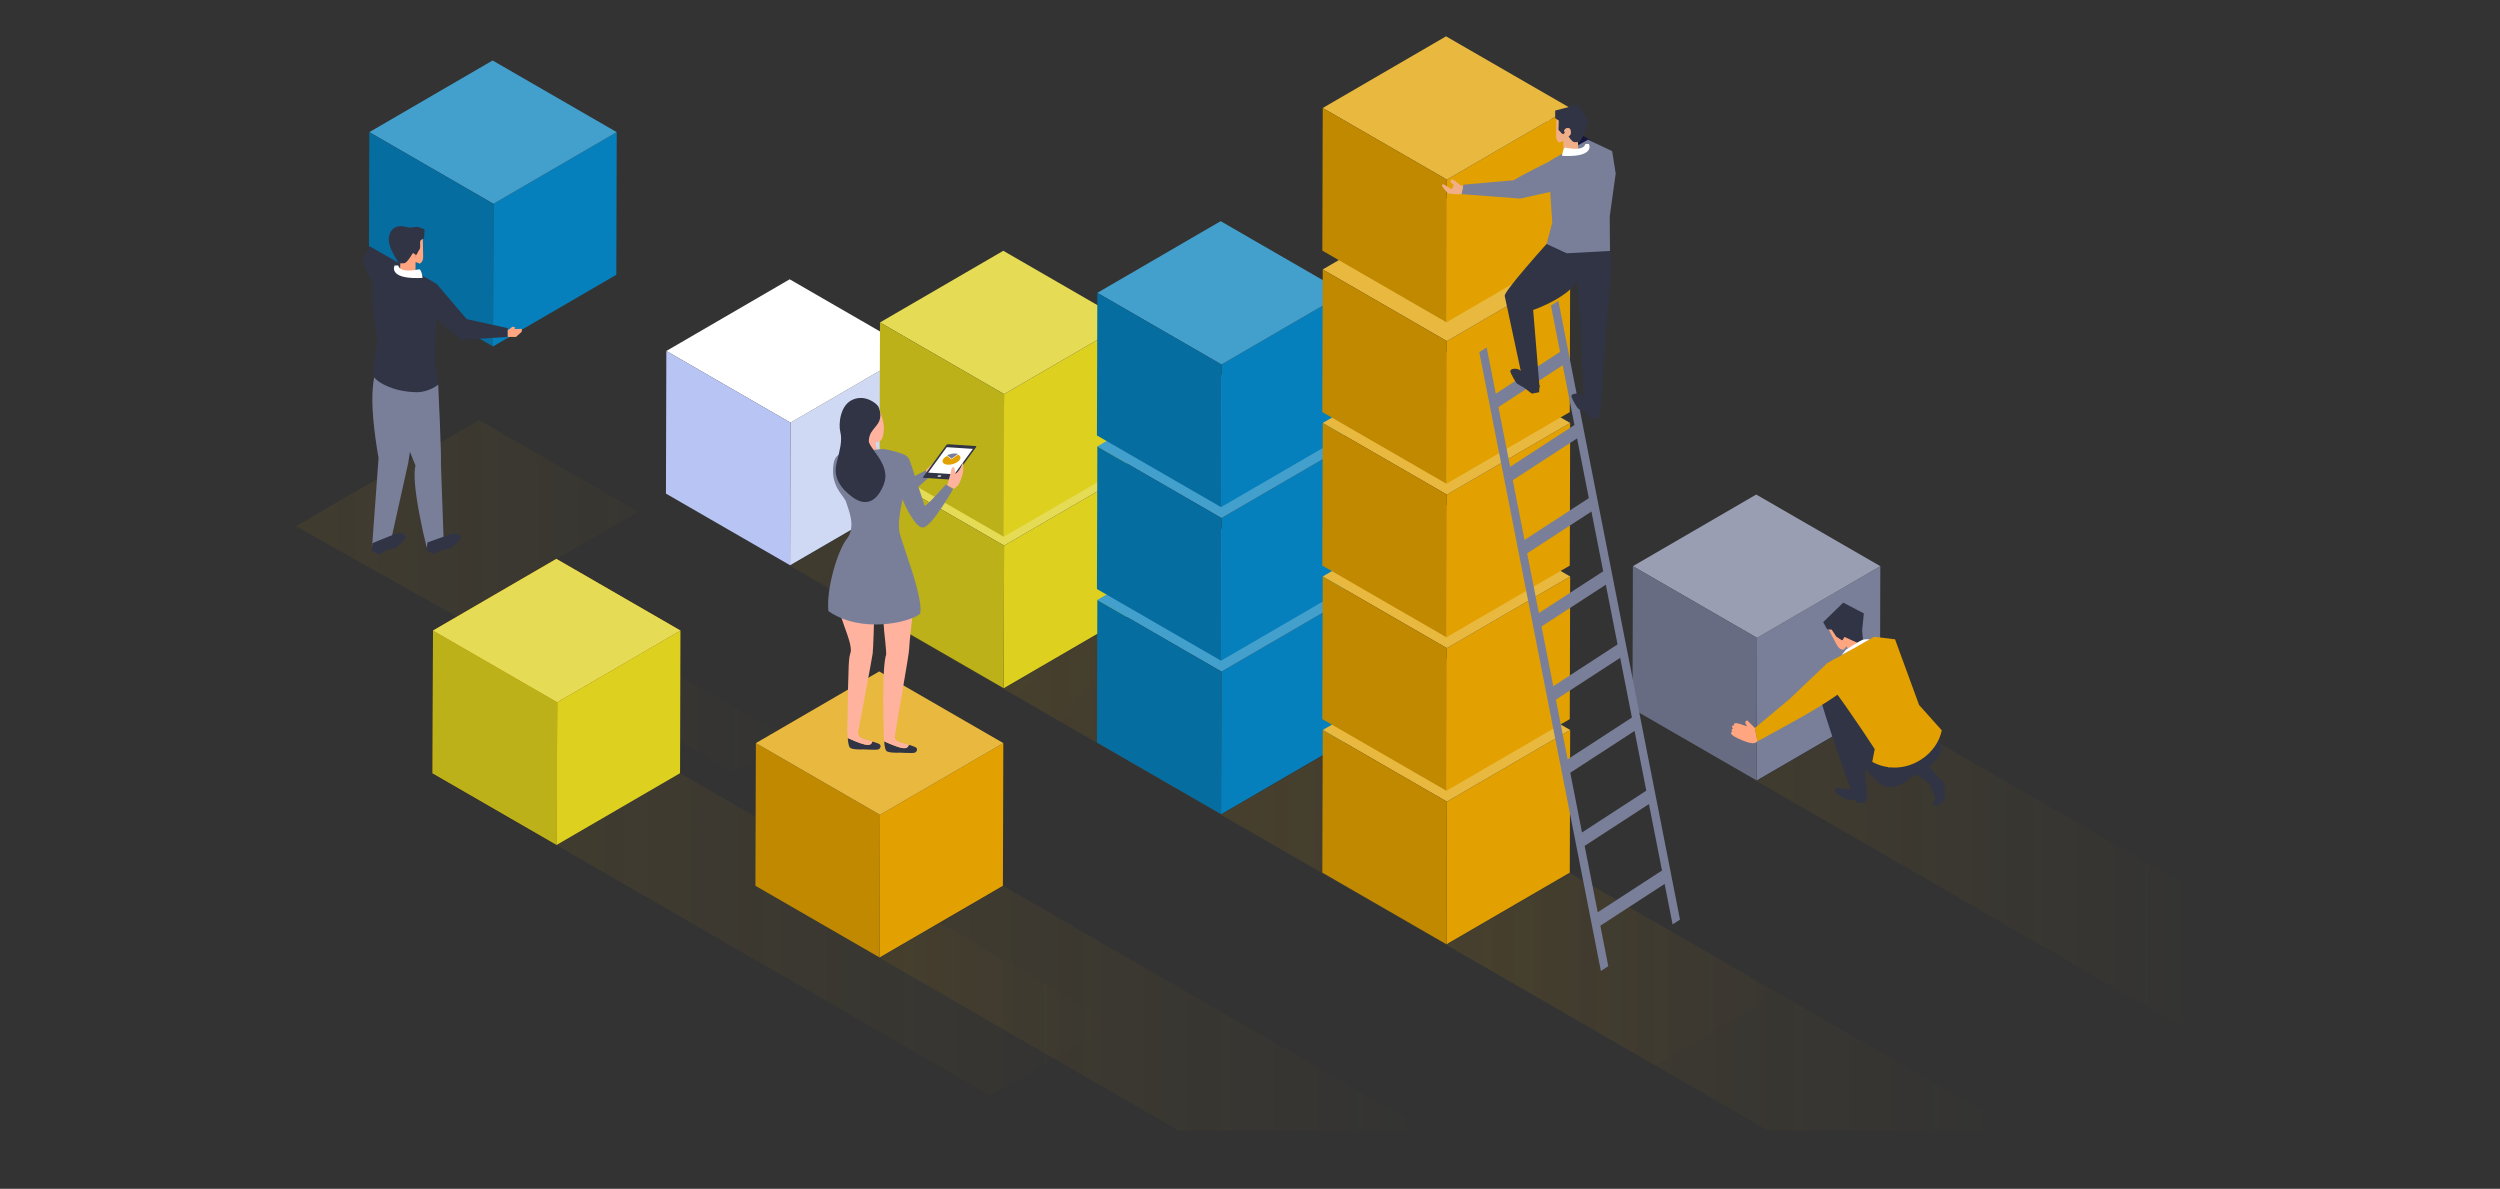 
<svg xmlns="http://www.w3.org/2000/svg" version="1.1" xmlns:xlink="http://www.w3.org/1999/xlink" preserveAspectRatio="none" x="0px" y="0px" width="1920px" height="913px" viewBox="0 0 1920 913">
<rect x="0" y="0" width="1920" height="913" fill="#333333" stroke="none"/>
<defs>
<linearGradient id="Gradient_1" gradientUnits="userSpaceOnUse" x1="-1.1368683772161603e-13" y1="385.2" x2="1332.6" y2="385.2" spreadMethod="pad">
<stop  offset="0%" stop-color="#E2A100" stop-opacity="0.078"/>

<stop  offset="100%" stop-color="#E2A100" stop-opacity="0"/>
</linearGradient>

<linearGradient id="Gradient_2" gradientUnits="userSpaceOnUse" x1="227.275" y1="457.35" x2="612.425" y2="457.35" spreadMethod="pad">
<stop  offset="0%" stop-color="#E2A100" stop-opacity="0.078"/>

<stop  offset="100%" stop-color="#E2A100" stop-opacity="0"/>
</linearGradient>

<linearGradient id="Gradient_3" gradientUnits="userSpaceOnUse" x1="-1.1368683772161603e-13" y1="308" x2="1332.6" y2="308" spreadMethod="pad">
<stop  offset="0%" stop-color="#E2A100" stop-opacity="0.078"/>

<stop  offset="100%" stop-color="#E2A100" stop-opacity="0"/>
</linearGradient>

<linearGradient id="Gradient_4" gradientUnits="userSpaceOnUse" x1="0.05" y1="385.2" x2="1332.65" y2="385.2" spreadMethod="pad">
<stop  offset="0%" stop-color="#E2A100" stop-opacity="0.078"/>

<stop  offset="100%" stop-color="#E2A100" stop-opacity="0"/>
</linearGradient>

<linearGradient id="Gradient_5" gradientUnits="userSpaceOnUse" x1="180.562" y1="-69.175" x2="1152.138" y2="839.675" spreadMethod="pad">
<stop  offset="0%" stop-color="#E2A100" stop-opacity="0.078"/>

<stop  offset="100%" stop-color="#E2A100" stop-opacity="0"/>
</linearGradient>

<linearGradient id="Gradient_6" gradientUnits="userSpaceOnUse" x1="0.012" y1="292.3" x2="1308.488" y2="292.3" spreadMethod="pad">
<stop  offset="0%" stop-color="#E2A100" stop-opacity="0.078"/>

<stop  offset="100%" stop-color="#E2A100" stop-opacity="0"/>
</linearGradient>

<linearGradient id="Gradient_7" gradientUnits="userSpaceOnUse" x1="0" y1="385.2" x2="1062.8" y2="385.2" spreadMethod="pad">
<stop  offset="0%" stop-color="#E2A100" stop-opacity="0.078"/>

<stop  offset="100%" stop-color="#E2A100" stop-opacity="0"/>
</linearGradient>

<g id="Layer4_0_MEMBER_0_FILL">
<path fill="#FFB288" stroke="none" d="
M 3401.2 736.45
L 3399.5 739.7 3406.3 740.8
Q 3407.3 742.25 3412.6 756 3411.15 754.85 3409.1 753.55 3405 750.9 3401.95 750.05 3398.7 749.1 3397.1 750.65 3395.65 752 3396.45 753.2 3396.75 753.6 3403.35 759.75 3410.1 766 3411.6 767.9 3413.2 770.05 3423.65 774.8 3428.85 777.2 3433.75 779.15
L 3440.1 785.1 3456.25 773.65 3446.2 754.75
Q 3444.7 752.8 3441.7 751.3
L 3438.95 750.2
Q 3437.2 747.85 3432.65 745.8
L 3428.45 744.2
Q 3426.35 741.9 3421.6 740.55
L 3417.3 739.7
Q 3415.3 736.35 3412.25 734.4 3409.05 732.45 3406 732.8 3403.4 733.1 3401.2 736.45 Z"/>
</g>

<g id="Layer4_0_MEMBER_1_FILL">
<path fill="#13173F" stroke="none" d="
M 3456.25 773.65
L 3440.1 785.1 3501.2 852.65 3588 905.3 3585.15 852
Q 3577.2 847.8 3566.35 841.75 3544.65 829.65 3530.1 820.45
L 3456.25 773.65 Z"/>
</g>

<g id="Layer4_1_FILL">
<path fill="url(#Gradient_1)" stroke="none" d="
M 295.9 0
L 0 171.85 1036.75 770.4 1332.65 598.55 295.9 0 Z"/>
</g>

<g id="Layer4_2_FILL">
<path fill="url(#Gradient_2)" stroke="none" d="
M 490 393
L 368.1 322.65 252.7 389.25 254.7 388.15 227.3 404.2 562.25 592.1 612.45 570.1 394.75 448.05 490 393 Z"/>
</g>

<g id="Layer4_3_FILL">
<path fill="url(#Gradient_3)" stroke="none" d="
M 1302.55 616
L 1332.6 598.55 295.9 0 0 171.8 769.3 616 1302.55 616 Z"/>
</g>

<g id="Layer4_4_FILL">
<path fill="url(#Gradient_4)" stroke="none" d="
M 295.95 0
L 0 171.85 1036.75 770.4 1332.65 598.55 295.95 0 Z"/>
</g>

<g id="Layer4_5_FILL">
<path fill="url(#Gradient_4)" stroke="none" d="
M 295.9 0
L 0 171.85 1036.75 770.4 1332.65 598.6 295.9 0 Z"/>
</g>

<g id="Layer4_6_FILL">
<path fill="url(#Gradient_5)" stroke="none" d="
M 295.9 0
L 0 171.85 1036.75 770.4 1332.65 598.55 295.9 0 Z"/>
</g>

<g id="Layer4_7_FILL">
<path fill="#D0D9F4" stroke="none" d="
M 298.85 344
L 297.9 686.3 593.85 514.3 594.8 172 298.85 344 Z"/>
</g>

<g id="Layer4_8_FILL">
<path fill="#FFFFFF" stroke="none" d="
M 0.95 172
L 298.85 344 594.8 172 296.95 0 0.95 172 Z"/>
</g>

<g id="Layer4_9_FILL">
<path fill="#B8C5F4" stroke="none" d="
M 298.85 344
L 0.95 172 0 514.35 297.9 686.3 298.85 344 Z"/>
</g>

<g id="Layer4_10_FILL">
<path fill="#0680BC" stroke="none" d="
M 298.85 344
L 297.9 686.3 593.85 514.3 594.85 172 298.85 344 Z"/>
</g>

<g id="Layer4_11_FILL">
<path fill="#439FCC" stroke="none" d="
M 1 172
L 298.85 344 594.85 172 296.95 0 1 172 Z"/>
</g>

<g id="Layer4_12_FILL">
<path fill="#056DA0" stroke="none" d="
M 298.85 344
L 1 172 0 514.3 297.9 686.3 298.85 344 Z"/>
</g>

<g id="Layer4_13_FILL">
<path fill="#797F99" stroke="none" d="
M 298.85 343.95
L 297.9 686.25 593.85 514.3 594.8 171.95 298.85 343.95 Z"/>
</g>

<g id="Layer4_14_FILL">
<path fill="#9A9EB2" stroke="none" d="
M 0.95 171.95
L 298.85 343.95 594.8 171.95 296.95 0 0.95 171.95 Z"/>
</g>

<g id="Layer4_15_FILL">
<path fill="#676C82" stroke="none" d="
M 298.85 343.95
L 0.95 171.95 0 514.3 297.9 686.25 298.85 343.95 Z"/>
</g>

<g id="Layer4_16_FILL">
<path fill="#DDD01E" stroke="none" d="
M 298.85 344
L 297.9 686.3 593.85 514.3 594.85 172 298.85 344 Z"/>
</g>

<g id="Layer4_17_FILL">
<path fill="#E5DB55" stroke="none" d="
M 1 172
L 298.85 344 594.85 172 296.95 0 1 172 Z"/>
</g>

<g id="Layer4_18_FILL">
<path fill="#BCB119" stroke="none" d="
M 298.85 344
L 1 172 0 514.3 297.9 686.3 298.85 344 Z"/>
</g>

<g id="Layer4_19_FILL">
<path fill="#DDD01E" stroke="none" d="
M 298.85 343.95
L 297.9 686.3 593.85 514.3 594.85 172 298.85 343.95 Z"/>
</g>

<g id="Layer4_20_FILL">
<path fill="#E5DB55" stroke="none" d="
M 1 172
L 298.85 343.95 594.85 172 296.95 0 1 172 Z"/>
</g>

<g id="Layer4_21_FILL">
<path fill="#BCB119" stroke="none" d="
M 298.85 343.95
L 1 172 0 514.3 297.9 686.3 298.85 343.95 Z"/>
</g>

<g id="Layer4_22_FILL">
<path fill="#0680BC" stroke="none" d="
M 298.85 344
L 297.85 686.3 593.85 514.3 594.8 172 298.85 344 Z"/>
</g>

<g id="Layer4_23_FILL">
<path fill="#439FCC" stroke="none" d="
M 0.95 172
L 298.85 344 594.8 172 296.9 0 0.95 172 Z"/>
</g>

<g id="Layer4_24_FILL">
<path fill="#056DA0" stroke="none" d="
M 298.85 344
L 0.95 172 0 514.3 297.85 686.3 298.85 344 Z"/>
</g>

<g id="Layer4_25_FILL">
<path fill="#0680BC" stroke="none" d="
M 298.85 343.95
L 297.85 686.3 593.85 514.3 594.8 171.95 298.85 343.95 Z"/>
</g>

<g id="Layer4_26_FILL">
<path fill="#439FCC" stroke="none" d="
M 0.95 172
L 298.85 343.95 594.8 171.95 296.9 0 0.95 172 Z"/>
</g>

<g id="Layer4_27_FILL">
<path fill="#056DA0" stroke="none" d="
M 298.85 343.95
L 0.95 172 0 514.3 297.85 686.3 298.85 343.95 Z"/>
</g>

<g id="Layer4_28_FILL">
<path fill="#0680BC" stroke="none" d="
M 298.85 344
L 297.85 686.3 593.85 514.3 594.8 172 298.85 344 Z"/>
</g>

<g id="Layer4_29_FILL">
<path fill="#439FCC" stroke="none" d="
M 0.95 172
L 298.85 344 594.8 172 296.9 0 0.95 172 Z"/>
</g>

<g id="Layer4_30_FILL">
<path fill="#056DA0" stroke="none" d="
M 298.85 344
L 0.95 172 0 514.3 297.85 686.3 298.85 344 Z"/>
</g>

<g id="Layer4_31_FILL">
<path fill="#E2A100" stroke="none" d="
M 298.85 343.95
L 297.85 686.25 593.85 514.3 594.8 171.95 298.85 343.95 Z"/>
</g>

<g id="Layer4_32_FILL">
<path fill="#E9B83F" stroke="none" d="
M 0.95 171.95
L 298.85 343.95 594.8 171.95 296.9 0 0.95 171.95 Z"/>
</g>

<g id="Layer4_33_FILL">
<path fill="#C08900" stroke="none" d="
M 298.85 343.95
L 0.95 171.95 0 514.3 297.85 686.25 298.85 343.95 Z"/>
</g>

<g id="Layer4_34_FILL">
<path fill="#E2A100" stroke="none" d="
M 298.85 344
L 297.85 686.3 593.85 514.3 594.8 172 298.85 344 Z"/>
</g>

<g id="Layer4_35_FILL">
<path fill="#E9B83F" stroke="none" d="
M 0.95 172
L 298.85 344 594.8 172 296.9 0 0.95 172 Z"/>
</g>

<g id="Layer4_36_FILL">
<path fill="#C08900" stroke="none" d="
M 298.85 344
L 0.95 172 0 514.3 297.85 686.3 298.85 344 Z"/>
</g>

<g id="Layer4_37_FILL">
<path fill="#E2A100" stroke="none" d="
M 298.85 343.95
L 297.85 686.3 593.85 514.3 594.8 171.95 298.85 343.95 Z"/>
</g>

<g id="Layer4_38_FILL">
<path fill="#E9B83F" stroke="none" d="
M 0.95 172
L 298.85 343.95 594.8 171.95 296.9 0 0.95 172 Z"/>
</g>

<g id="Layer4_39_FILL">
<path fill="#C08900" stroke="none" d="
M 298.85 343.95
L 0.95 172 0 514.3 297.85 686.3 298.85 343.95 Z"/>
</g>

<g id="Layer4_40_FILL">
<path fill="#E2A100" stroke="none" d="
M 298.85 344
L 297.85 686.3 593.85 514.3 594.8 172 298.85 344 Z"/>
</g>

<g id="Layer4_41_FILL">
<path fill="#E9B83F" stroke="none" d="
M 0.95 172
L 298.85 344 594.8 172 296.9 0 0.95 172 Z"/>
</g>

<g id="Layer4_42_FILL">
<path fill="#C08900" stroke="none" d="
M 298.85 344
L 0.95 172 0 514.3 297.85 686.3 298.85 344 Z"/>
</g>

<g id="Layer4_43_FILL">
<path fill="#E2A100" stroke="none" d="
M 298.85 343.95
L 297.85 686.3 593.85 514.3 594.8 172 298.85 343.95 Z"/>
</g>

<g id="Layer4_44_FILL">
<path fill="#E9B83F" stroke="none" d="
M 0.95 172
L 298.85 343.95 594.8 172 296.9 0 0.95 172 Z"/>
</g>

<g id="Layer4_45_FILL">
<path fill="#C08900" stroke="none" d="
M 298.85 343.95
L 0.95 172 0 514.3 297.85 686.3 298.85 343.95 Z"/>
</g>

<g id="Layer4_46_FILL">
<path fill="#E2A100" stroke="none" d="
M 298.85 344
L 297.9 686.3 593.85 514.3 594.85 172 298.85 344 Z"/>
</g>

<g id="Layer4_47_FILL">
<path fill="#E2A100" stroke="none" d="
M 1 172
L 298.85 344 594.85 172 296.95 0 1 172 Z"/>
</g>

<g id="Layer4_48_FILL">
<path fill="#E2A100" stroke="none" d="
M 298.85 344
L 1 172 0 514.3 297.9 686.3 298.85 344 Z"/>
</g>

<g id="Layer4_49_FILL">
<path fill="#DDD01E" stroke="none" d="
M 298.85 344
L 297.9 686.3 593.85 514.3 594.8 172 298.85 344 Z"/>
</g>

<g id="Layer4_50_FILL">
<path fill="#E2A100" stroke="none" d="
M 0.95 172
L 298.85 344 594.8 172 296.95 0 0.95 172 Z"/>
</g>

<g id="Layer4_51_FILL">
<path fill="#E2A100" stroke="none" d="
M 298.85 344
L 0.95 172 0 514.3 297.9 686.3 298.85 344 Z"/>
</g>

<g id="Layer4_52_FILL">
<path fill="url(#Gradient_6)" stroke="none" d="
M 295.9 0
L 0 171.85 714.95 584.65 1308.5 584.65 295.9 0 Z"/>
</g>

<g id="Layer4_53_FILL">
<path fill="url(#Gradient_7)" stroke="none" d="
M 1036.7 770.4
L 1062.85 755.25 1062.85 442.75 295.9 0 0 171.85 1036.7 770.4 Z"/>
</g>

<g id="Layer4_54_FILL">
<path fill="#303445" stroke="none" d="
M 4127.35 2137.8
Q 4118.55 2137.9 4111.3 2141.5 4103.7 2145.3 4099.95 2152.05 4095.85 2159.5 4097.15 2169.25 4099.45 2186.2 4136.75 2295.5 4155.4 2350.15 4173.6 2401.4
L 4209.05 2405.85 4202.85 2337.85 4236.75 2371.75
Q 4263.8 2393.05 4300.2 2368.8 4318.4 2356.7 4331.2 2340.3 4289.8 2292.95 4245.7 2244.4 4157.5 2147.25 4144.2 2141.3 4136.25 2137.75 4127.35 2137.8 Z"/>
</g>

<g id="Layer4_55_FILL">
<path fill="#303445" stroke="none" d="
M 4209.25 2405.5
L 4179.35 2388.1 4139.5 2384.1
Q 4134.55 2383.55 4132.2 2387.1 4129.8 2390.75 4133 2395.3 4135.8 2399.2 4148.3 2405.8 4154.6 2409.15 4160.3 2411.65
L 4179.35 2412.55 4181.55 2418.35 4201.25 2419.7 4209.25 2405.5 Z"/>
</g>

<g id="Layer4_56_FILL">
<path fill="#303445" stroke="none" d="
M 4308.8 2273.55
L 4271.65 2309.55 4358.35 2373.6 4380.4 2359.4 4308.8 2273.55 Z"/>
</g>

<g id="Layer4_57_FILL">
<path fill="#303445" stroke="none" d="
M 4391.3 2370.1
Q 4385.1 2360 4378.3 2359.3
L 4358.35 2373.6 4362.2 2385.85 4367.45 2397.15
Q 4372.55 2408.9 4371.9 2411.45
L 4366.7 2418.05 4367.65 2423.45 4370.6 2425.6
Q 4374.3 2427.25 4378.3 2424.85 4384.7 2420.95 4396.15 2410.5
L 4392.65 2381 4396.15 2380.05
Q 4394.4 2375.15 4391.3 2370.1 Z"/>
</g>

<g id="Layer4_58_FILL">
<path fill="#303445" stroke="none" d="
M 4287.45 2295.7
L 4289.35 2305.5
Q 4291.8 2317.25 4294.8 2326.9 4304.35 2357.7 4315.4 2355.85 4346.75 2347.55 4370.2 2319.8 4381.9 2305.9 4387.35 2293.65
L 4377.85 2248.6 4287.45 2295.7 Z"/>
</g>

<g id="Layer4_59_FILL">
<path fill="#FFFFFF" stroke="none" d="
M 4260.15 2334.4
L 4280 2322.2 4249.85 2212.45 4131.25 2150.6 4221.9 2263.35 4260.15 2334.4 Z"/>
</g>

<g id="Layer4_60_FILL">
<path fill="#FFA681" stroke="none" d="
M 3887.95 2232.95
Q 3885.25 2233.45 3884.3 2235.55 3883.5 2237.4 3885.15 2239.1 3885.95 2239.95 3886.95 2240.45 3885.25 2241.05 3884.1 2242.25 3881.8 2244.65 3884.65 2247.6 3884 2247.9 3883.35 2248.55 3882 2249.85 3881.95 2251.6 3881.9 2252.8 3882.45 2254 3882.95 2255.2 3883.8 2256 3887.85 2259.6 3898 2264.6 3909.4 2270.15 3921.65 2274 3934.55 2278.05 3941.1 2274.75 3944.4 2273.1 3945.1 2270.65
L 3938.85 2239.6
Q 3923.55 2224.1 3920.7 2221.65 3918.85 2221.85 3917.45 2222.95 3914.7 2225.25 3917 2230.05 3918.35 2233 3920.25 2235.7 3915 2233.75 3909 2231.85 3897.05 2227.95 3893.4 2228 3889.35 2228.05 3888.75 2230.3 3888.15 2232.4 3890.45 2232.9 3889.3 2232.75 3887.95 2232.95 Z"/>
</g>

<g id="Layer4_61_FILL">
<path fill="#FFA681" stroke="none" d="
M 4154.45 2047.6
Q 4157.05 2041.7 4152.85 2032.7
L 4133.15 1997.15 4115.15 2001.25 4123.4 2017.45
Q 4132.5 2035 4136.45 2041.8 4140.45 2048.65 4146.1 2050.85 4148.95 2051.95 4150.95 2051.7 4153.1 2050.55 4154.45 2047.6 Z"/>
</g>

<g id="Layer4_62_FILL">
<path fill="#FFA681" stroke="none" d="
M 4177.3 2001.35
L 4146.55 2022.2 4170.9 2065.2 4203.05 2045.5 4177.3 2001.35 Z"/>
</g>

<g id="Layer4_63_FILL">
<path fill="#303445" stroke="none" d="
M 4200.4 1964.65
L 4150.95 1938.8 4102.75 1985.65 4112.3 2002.85 4123.2 2003.6 4134.3 2020.5 4147.7 2029.1 4150.1 2027.75 4153.8 2021.05 4184.6 2035.1 4198.35 2027.75 4196.3 2006.15 4200.4 1964.65 Z"/>
</g>

<g id="Layer4_64_FILL">
<path fill="#FFA681" stroke="none" d="
M 4153.8 2030.35
L 4150.95 2051.7 4160.5 2041.75 4153.8 2030.35 Z"/>
</g>

<g id="Layer4_65_FILL">
<path fill="#E2A100" stroke="none" d="
M 4112.6 2084.5
Q 4105.05 2088.85 4108.9 2103.75 4110.05 2108.2 4113.5 2118 4117.15 2128.4 4118.6 2133.6 4157.15 2186.55 4195.7 2243.75 4214.95 2272.35 4226.5 2290.35
L 4220.55 2321.05
Q 4246.5 2334.9 4275.05 2334.65 4301.5 2334.4 4325.9 2322.25 4349.55 2310.5 4365.8 2290.35 4382.45 2269.7 4387.35 2245.25
L 4333 2184.45 4275.3 2026.85 4225.25 2020.8 4112.6 2084.5 Z"/>
</g>

<g id="Layer4_66_FILL">
<path fill="#FFFFFF" stroke="none" d="
M 4207.8 2026.7
Q 4200.3 2026.8 4196.85 2028.25 4193.4 2029.7 4175.1 2040.85
L 4157.5 2051.7 4147.3 2064.4 4214.6 2026.85
Q 4211.55 2026.65 4207.8 2026.7 Z"/>
</g>

<g id="Layer4_67_FILL">
<path fill="#E2A100" stroke="none" d="
M 4161.25 2102.2
Q 4156.6 2091.7 4149.25 2084.15 4141.15 2075.95 4131.7 2073.4
L 4110.65 2085.95 4021.65 2170.75 3938.85 2239.6 3944.95 2271.85 3990.55 2246.95
Q 4039.75 2219.95 4057.85 2209.5 4090.5 2190.7 4116.8 2173.6 4155.45 2148.45 4162.7 2137.85 4166.75 2131.9 4166.2 2121.95 4165.7 2112.35 4161.25 2102.2 Z"/>
</g>

<g id="Layer4_68_FILL">
<path fill="#797F99" stroke="none" d="
M 3467.25 1214.3
L 3449.5 1225.85 3471.35 1337 3317.05 1437.3 3295.2 1326.15 3277.45 1337.7 3569.35 2822.85 3587.1 2811.3 3568 2714.2 3722.3 2613.9 3741.4 2711 3759.15 2699.45 3467.25 1214.3
M 3323.35 1469.5
L 3477.65 1369.2 3505.85 1512.5 3351.55 1612.8 3323.35 1469.5
M 3540.35 1688
L 3386.05 1788.3 3357.85 1645 3512.15 1544.7 3540.35 1688
M 3420.55 1963.85
L 3392.35 1820.5 3546.65 1720.2 3574.85 1863.55 3420.55 1963.85
M 3455.05 2139.35
L 3426.85 1996.05 3581.15 1895.75 3609.3 2039.05 3455.05 2139.35
M 3489.5 2314.85
L 3461.35 2171.55 3615.65 2071.25 3643.8 2214.55 3489.5 2314.85
M 3495.85 2347.05
L 3650.15 2246.75 3678.3 2390.1 3524 2490.4 3495.85 2347.05
M 3684.65 2422.3
L 3716 2581.7 3561.7 2682 3530.35 2522.6 3684.65 2422.3 Z"/>
</g>

<g id="Layer4_69_FILL">
<path fill="#303445" stroke="none" d="
M 3512.35 1086.85
Q 3512.1 1080.9 3511.5 1077.15
L 3510.95 1074.65 3428.25 1074.65
Q 3403.2 1102.45 3378.15 1131.85 3328 1190.7 3328 1198.75
L 3374 1413.3 3411.4 1416.95 3396.15 1232.6 3413.15 1226
Q 3433.65 1217.4 3451 1207.35 3506.5 1175.2 3509.8 1140.6 3513.05 1106 3512.35 1086.85 Z"/>
</g>

<g id="Layer4_70_FILL">
<path fill="#303445" stroke="none" d="
M 3578.7 1084.7
L 3577.75 1081.25 3494.55 1074.65
Q 3508.65 1262.1 3510.55 1279.25
L 3518.1 1474.45 3557.6 1473.2 3571.1 1269.5
Q 3573.2 1250.4 3575.65 1224.3 3580.5 1172.15 3582.15 1137.45 3583.3 1113.85 3580.65 1095.2 3579.8 1089.35 3578.7 1084.7 Z"/>
</g>

<g id="Layer4_71_FILL">
<path fill="#797F99" stroke="none" d="
M 3593.65 906
L 3585.15 852.65 3527.6 825.2 3447.2 869.2 3432.25 878.5 3441.85 1023.6 3428.25 1074.65 3476.4 1096.95 3580 1091.35
Q 3579.75 1083.25 3579.55 1044.95
L 3579.4 1008.3 3593.65 906 Z"/>
</g>

<g id="Layer4_72_FILL">
<path fill="#797F99" stroke="none" d="
M 3229.3 932.75
L 3224.8 955.45 3365 966.05 3469.15 943 3432.25 878.5
Q 3417.1 886 3399.1 895.2 3363.15 913.65 3349 922.3
L 3229.3 932.75 Z"/>
</g>

<g id="Layer4_73_FILL">
<path fill="#F0AF86" stroke="none" d="
M 3479.4 781.05
L 3462.7 776.25 3462.15 793.35
Q 3461.6 811.9 3461.75 819.35 3461.9 826.8 3465.55 831.2 3467.35 833.4 3469.15 834.1
L 3470.6 833.9
Q 3472.4 833.45 3473.9 832.3 3478.8 828.65 3479.4 819.3
L 3479.4 781.05 Z"/>
</g>

<g id="Layer4_74_FILL">
<path fill="#F0AF86" stroke="none" d="
M 3514.85 852.75
L 3513.8 804.65 3479 807.85 3479.4 854.3 3514.85 852.75 Z"/>
</g>

<g id="Layer4_75_FILL">
<path fill="#303445" stroke="none" d="
M 3459.65 776.25
L 3468.25 781.85 3467.5 804.2 3476.8 814 3479.4 814 3482.15 811.8
Q 3485 809.75 3485.5 810.2 3485.9 810.6 3493.15 822.1 3501.2 833.45 3505.75 833.65 3513.1 834 3518.4 833.65
L 3527.25 817.3 3540.1 783.95 3514.85 743.45 3459.65 757.8 3459.65 776.25 Z"/>
</g>

<g id="Layer4_76_FILL">
<path fill="#F0AF86" stroke="none" d="
M 3481.25 817.8
L 3469.15 834.1 3481.55 830.3 3481.25 817.8 Z"/>
</g>

<g id="Layer4_77_FILL">
<path fill="#FFFFFF" stroke="none" d="
M 3530.95 840.4
L 3529.6 835.35 3521.05 835.35
Q 3518 847.55 3495.15 846.95 3487.95 846.8 3479.7 845.35
L 3472.85 843.95
Q 3469.05 845.65 3466.85 854.9 3465.7 859.55 3465.35 863.85 3516 866.5 3527.85 851.2 3531.55 846.4 3530.95 840.4 Z"/>
</g>

<g id="Layer4_78_FILL">
<path fill="#303445" stroke="none" d="
M 3495.65 1432.95
Q 3491.85 1433.5 3489.55 1435.2 3487.3 1436.95 3487.65 1439 3488.4 1443.35 3494.95 1455.15 3501.7 1467.3 3504.8 1469.25 3509.15 1471.95 3520.6 1478.3
L 3535.85 1493.25 3554.6 1490.15 3557.7 1472.45
Q 3526.25 1447.85 3513.8 1438.25 3505.2 1431.65 3495.65 1432.95 Z"/>
</g>

<g id="Layer4_79_FILL">
<path fill="#303445" stroke="none" d="
M 3349.45 1373.3
Q 3345.65 1373.8 3343.35 1375.55 3341.1 1377.3 3341.45 1379.35 3342.25 1383.7 3348.8 1395.5 3355.55 1407.65 3358.65 1409.6 3362.95 1412.3 3374.4 1418.6
L 3393 1432.75 3410.35 1429.45 3411.55 1412.8
Q 3380.1 1388.2 3367.6 1378.6 3359 1371.95 3349.45 1373.3 Z"/>
</g>

<g id="Layer4_80_FILL">
<path fill="#F0AF86" stroke="none" d="
M 3228.75 935.7
L 3222.25 934.25
Q 3214.6 927.6 3211.5 925.45
L 3205.55 921.35
Q 3202 919.5 3199.8 921.55
L 3198.25 923.95
Q 3198.2 926.55 3201.9 929.9 3203.75 931.55 3205.6 932.7
L 3204.35 937.8
Q 3202.7 942.9 3200.85 942.9 3199 942.95 3191.7 938.25
L 3184.8 933.55
Q 3181.15 931.4 3178.9 932.45
L 3177.35 933.95
Q 3179.1 938.35 3186.1 946.55 3189.6 950.65 3192.75 953.85
L 3195.95 954.2
Q 3199.9 954.65 3203.95 955.25 3210.55 956.2 3224.8 955.45
L 3228.75 935.7 Z"/>
</g>

<g id="Layer4_81_FILL">
<path fill="#F0AF86" stroke="none" d="
M 3485.4 813.2
Q 3487.15 810.1 3486.35 804.4 3485.35 797.6 3480.25 797.05 3475.4 796.5 3472.15 800.15
L 3469.85 803.9 3476.85 819.9 3480.55 817.6
Q 3484.45 815 3485.4 813.2 Z"/>
</g>

<g id="Layer4_82_FILL">
<path fill="#FFFFFF" fill-opacity="0.247" stroke="none" d="
M 1 172
L 298.85 344 594.85 172 296.95 0 1 172 Z"/>
</g>

<g id="Layer4_83_FILL">
<path fill="#000000" fill-opacity="0.149" stroke="none" d="
M 298.85 344
L 1 172 0 514.3 297.9 686.3 298.85 344 Z"/>
</g>

<g id="Layer4_84_FILL">
<path fill="#FFB29E" stroke="none" d="
M 1832.5 1577.55
L 1825.65 1538.5 1805.75 1529.25 1802.5 1577.55 1832.5 1577.55 Z"/>
</g>

<g id="Layer4_85_FILL">
<path fill="#FFB29E" stroke="none" d="
M 1919.95 1946.25
Q 1903.95 1935.9 1887.15 1930.7 1853.5 1920.3 1849.55 1946.25 1845.8 1971 1849.1 2006.5 1850 2016.2 1852.1 2035.1 1853.8 2051.7 1854.1 2062.7 1846.75 2085.25 1846.85 2175.1 1846.95 2220 1848.45 2260.4
L 1874.85 2262.2
Q 1874.85 2256.2 1892 2157.15 1909.15 2058.05 1909.15 2050.05 1909.15 2040.5 1914.55 1992.4
L 1919.95 1946.25 Z"/>
</g>

<g id="Layer4_86_FILL">
<path fill="#FFB29E" stroke="none" d="
M 1741.25 1937.25
Q 1738.8 1945.75 1742.8 1962.05 1745.5 1972.85 1753.2 1994.35 1762 2018.7 1764.6 2027.6 1769.85 2045.4 1769.25 2055.5 1766.55 2065.35 1766.1 2067.8 1764.8 2075 1764.05 2090.15 1762.6 2118.55 1760.65 2247.65
L 1786.3 2252.1
Q 1794.7 2207.7 1803.3 2161.6 1820.5 2069.35 1821.6 2060.9 1822.75 2052.45 1824.3 2002.55
L 1825.65 1954.4
Q 1806.35 1943.8 1786.15 1936.35 1745.75 1921.45 1741.25 1937.25 Z"/>
</g>

<g id="Layer4_87_FILL">
<path fill="#797F99" stroke="none" d="
M 1897.8 1583.85
Q 1894.95 1582.35 1891.85 1581.4
L 1889.3 1580.7
Q 1872.8 1585.9 1874.5 1620 1875.55 1641.35 1882.05 1663.75 1884 1670.5 1890.4 1685.45 1898.2 1703.75 1906.5 1719.05 1930.35 1763 1944.8 1758.05 1958.9 1753.25 1988.25 1709.15 2002.9 1687.1 2014.75 1666
L 1997.15 1655.15
Q 1984.95 1669.15 1972.5 1682.45 1947.55 1709.1 1946.15 1705.7 1945.25 1703.5 1929.1 1653.8 1912.8 1603.45 1910.05 1596.5 1906.95 1588.6 1897.8 1583.85 Z"/>
</g>

<g id="Layer4_88_FILL">
<path fill="#797F99" stroke="none" d="
M 1956.65 1638.25
L 1949.3 1621.3
Q 1938.25 1626.95 1926.95 1632.85 1904.4 1644.6 1903.25 1645.7
L 1908.25 1680.9 1956.65 1638.25 Z"/>
</g>

<g id="Layer4_89_FILL">
<path fill="#FFB29E" stroke="none" d="
M 2005.05 1607.45
Q 2008.45 1605 2006.85 1602.25 2005.25 1599.45 2002.35 1601.35 2000 1602.8 1990.45 1606.95
L 1981.35 1610.8 1975.95 1607.45
Q 1975.05 1606.8 1970.05 1606.65 1964.7 1606.5 1963.1 1607.45 1961.6 1608.3 1955.3 1614.9
L 1949.3 1621.3 1956.65 1638.25 1960.35 1635.5
Q 1967.3 1635.3 1977.25 1633.25 1985.7 1631.5 1987.8 1630.45 1990.55 1629.1 1992.2 1627.8 1995.55 1625.25 1997.95 1621.3 2000.25 1617.5 1999 1615.45
L 1997.25 1614.2 1986.1 1621.3
Q 1984.75 1621.3 1984.6 1619.15 1984.45 1616.95 1986.1 1616.25 1987.3 1615.75 1994.7 1612.7 2002.1 1609.55 2005.05 1607.45 Z"/>
</g>

<g id="Layer4_90_FILL">
<path fill="#303445" stroke="none" d="
M 1881.4 2271.3
Q 1882.9 2272.3 1891.55 2274.95 1896.6 2276.5 1908.4 2280 1906 2289 1895.6 2288.1 1886.95 2287.4 1868.75 2280.1 1857.85 2275.75 1849.3 2271.6
L 1850.05 2280.75
Q 1851.4 2290.7 1854.25 2294.4 1857.15 2298.1 1872.15 2298.85 1879.65 2299.25 1886.55 2298.9
L 1900.05 2299.45
Q 1914.6 2299.95 1919.55 2299.55 1925.75 2299.1 1927.6 2293.75 1929.45 2288.3 1923.65 2285.4 1919.6 2283.3 1901.1 2277.75 1883.15 2272.4 1881.4 2271.3 Z"/>
</g>

<g id="Layer4_91_FILL">
<path fill="#FFB29E" stroke="none" d="
M 1891.55 2274.95
Q 1882.9 2272.3 1881.4 2271.3
L 1881.3 2271.25 1881.1 2271.1
Q 1875.35 2268.65 1873.2 2257.9 1872.5 2254.55 1872.25 2250.75
L 1872.15 2247.65 1847.85 2252.4 1849.3 2271.6
Q 1857.85 2275.75 1868.75 2280.1 1886.95 2287.4 1895.6 2288.1 1906 2289 1908.4 2280 1896.6 2276.5 1891.55 2274.95 Z"/>
</g>

<g id="Layer4_92_FILL">
<path fill="#303445" stroke="none" d="
M 1761.85 2263.75
L 1762.65 2272.9
Q 1764 2282.8 1766.85 2286.5 1769.7 2290.2 1784.7 2291 1792.2 2291.4 1799.1 2291.05
L 1812.65 2291.6
Q 1827.2 2292.1 1832.15 2291.7 1838.3 2291.2 1840.15 2285.9 1842 2280.45 1836.25 2277.5 1832.2 2275.45 1813.65 2269.9 1802.131 2266.447 1797.25 2264.8 1799.8 2265.725 1804.1 2267.05 1809.15 2268.6 1820.95 2272.15 1820 2275.85 1817.5 2277.95 1814.1 2280.7 1808.15 2280.2 1799.6 2279.5 1781.35 2272.2 1772.15 2268.55 1761.85 2263.75 Z"/>
</g>

<g id="Layer4_93_FILL">
<path fill="#FFB29E" stroke="none" d="
M 1760.4 2244.55
L 1761.85 2263.75
Q 1772.15 2268.55 1781.35 2272.2 1799.6 2279.5 1808.15 2280.2 1814.1 2280.7 1817.5 2277.95 1820 2275.85 1820.95 2272.15 1809.15 2268.6 1804.1 2267.05 1795.5 2264.4 1794 2263.45
L 1793.9 2263.4 1793.65 2263.2
Q 1787.95 2260.75 1785.75 2250 1785.05 2246.65 1784.8 2242.85
L 1784.7 2239.75 1760.4 2244.55 Z"/>
</g>

<g id="Layer4_94_FILL">
<path fill="#797F99" stroke="none" d="
M 1746.45 1581.35
Q 1742.85 1582.65 1740.65 1583.8 1736.65 1585.9 1733.9 1589.55 1726 1600 1726.45 1625.65 1726.85 1649.6 1741.45 1672.1 1742.8 1674.2 1752 1686.95 1757.15 1694.1 1757.95 1697.65 1758.2 1698.7 1762.75 1712.1 1767 1724.7 1768.85 1734.45 1774.85 1766.05 1760 1785.15 1751.25 1796.4 1742.35 1817.65 1733.7 1838.35 1727 1863.5 1711.85 1920.25 1715.3 1959.15 1743.55 1978.6 1780.25 1986.4 1811.55 1993 1846.4 1990.7 1875.9 1988.7 1902 1980.9 1925.3 1973.95 1935.3 1965.9 1941.55 1944.7 1916.8 1865.35 1910.65 1845.6 1897.9 1808.25 1888 1779.05 1886.6 1772.95 1883 1757.35 1885.9 1732.85 1887.35 1720.45 1893.35 1689.7 1898.55 1663.05 1898.7 1627.1 1898.85 1584.8 1889.3 1580.7 1880.4 1576.9 1862.65 1573
L 1846.65 1569.85
Q 1823.15 1572.05 1798.85 1574.6 1750.25 1579.65 1746.45 1581.35 Z"/>
</g>

<g id="Layer4_95_FILL">
<path fill="#FFB29E" stroke="none" d="
M 1847.5 1509.55
Q 1845.55 1497.45 1841.75 1486.05
L 1838.35 1477.05
Q 1825.75 1480.95 1814.65 1489.45 1792.4 1506.5 1799.75 1529.65 1807.35 1553.45 1823.8 1554.75 1829.5 1555.2 1835.35 1552.75 1839.95 1550.85 1842 1548.55 1844.8 1545.4 1846.95 1535.2 1849.6 1522.35 1847.5 1509.55 Z"/>
</g>

<g id="Layer4_96_FILL">
<path fill="#303445" stroke="none" d="
M 1745.65 1488.3
Q 1742.6 1499.4 1742.3 1511.3 1742.05 1522.15 1744.1 1530.05 1747.5 1543.2 1744.25 1563.25 1742.7 1572.9 1734.65 1605.85 1729 1628.95 1740.45 1650.4 1750.75 1669.65 1774.1 1686.35 1796.75 1702.55 1815.7 1695.15 1835.75 1687.35 1848.7 1654 1854.75 1638.35 1850.4 1620.85 1847.05 1607.4 1836.9 1591.35 1824.95 1574.25 1820.2 1567.4 1812.1 1555.75 1812.3 1550.85 1812.75 1539.75 1817.45 1531.35 1820.35 1526.2 1831.2 1513.1 1839.55 1503.05 1840 1490.55 1840.35 1480.5 1835.7 1469.3 1834.35 1466.1 1829.1 1461.55 1823 1456.3 1815.3 1452.75 1794.2 1443.05 1774.1 1451.55 1753.4 1460.3 1745.65 1488.3 Z"/>
</g>

<g id="Layer4_97_FILL">
<path fill="#303445" stroke="none" d="
M 2000.35 1559.2
Q 1999.05 1559.7 1998.45 1560.5
L 1942.6 1637.15
Q 1942.05 1638 1942.5 1638.6 1942.95 1639.25 1944.2 1639.3
L 2009.85 1643.55
Q 2011.1 1643.65 2012.4 1643.15 2013.7 1642.65 2014.3 1641.8
L 2070.1 1565.15
Q 2070.7 1564.35 2070.25 1563.7 2069.8 1563.1 2068.5 1563
L 2002.9 1558.75
Q 2001.65 1558.7 2000.35 1559.2 Z"/>
</g>

<g id="Layer4_98_FILL">
<path fill="#FFFFFF" stroke="none" d="
M 2062.05 1569.8
L 1999.35 1565.7 1954.9 1626.75 2017.6 1630.8 2062.05 1569.8 Z"/>
</g>

<g id="Layer4_99_FILL">
<path fill="#E2A100" stroke="none" d="
M 2030.2 1596.35
Q 2033.1 1592.3 2031.9 1588.85 2030.75 1585.4 2026.05 1583.7
L 2010.8 1595.1 2000.35 1586.75
Q 1994.3 1589.75 1991.35 1593.85 1987.55 1599.05 1990.55 1603.1 1993.55 1607.2 2001.6 1607.7 2009.65 1608.25 2018 1604.9 2026.4 1601.6 2030.2 1596.35 Z"/>
</g>

<g id="Layer4_100_FILL">
<path fill="#797F99" stroke="none" d="
M 2020.1 1580.85
Q 2015.3 1580.55 2010.05 1581.7 2004.9 1582.85 2000.45 1585.1
L 2010.9 1593.5 2026.15 1582.05
Q 2023.35 1581.05 2020.1 1580.85 Z"/>
</g>

<g id="Layer4_101_FILL">
<path fill="#FFFFFF" stroke="none" d="
M 1979.1 1633.65
Q 1978 1634.1 1977.55 1634.75 1977.05 1635.4 1977.4 1635.9 1977.8 1636.45 1978.85 1636.5
L 1982.25 1636.75
Q 1983.25 1636.8 1984.35 1636.35 1985.4 1635.9 1985.9 1635.25 1986.4 1634.6 1986 1634.1 1985.65 1633.55 1984.6 1633.5
L 1981.2 1633.25
Q 1980.15 1633.2 1979.1 1633.65 Z"/>
</g>

<g id="Layer4_102_FILL">
<path fill="#FFB29E" stroke="none" d="
M 2038.55 1600.7
Q 2032.85 1617.9 2025.8 1625.2 2023.6 1627.5 2021.55 1628.55
L 2019.9 1629.1
Q 2018.25 1619.6 2017.9 1616.25 2017.65 1613.35 2014.45 1614.1 2011.2 1614.9 2010.45 1619.5 2009.45 1626.1 2000.65 1657.3
L 2016.9 1665.65 2020.6 1662.6
Q 2024.7 1659.25 2026.4 1657.55 2028.65 1655.25 2033 1644.25 2037.6 1632.45 2038.55 1625.35 2039.4 1619 2039.05 1609.2
L 2038.55 1600.7 Z"/>
</g>

<g id="Layer4_103_FILL">
<path fill="#797F99" stroke="none" d="
M 673.8 1391.85
Q 673.25 1395.7 673.15 1401.95 672.75 1421.9 676.85 1457.9 680.95 1493.9 701.95 1552.9 712.45 1582.4 722.1 1604.7 715 1633.45 731.3 1720.15 739.45 1763.45 749 1801.05
L 790.15 1801.55 782.95 1601.4
Q 784 1590.25 780.35 1499.6
L 776.45 1411.2 674.35 1389.2 673.8 1391.85 Z"/>
</g>

<g id="Layer4_104_FILL">
<path fill="#303445" stroke="none" d="
M 830.55 1774.1
Q 828.85 1771.65 825.25 1769.85 816.2 1765.45 805.55 1769.2
L 750.9 1788.75 748.2 1807.3 765.75 1816.45 785.75 1806.6 793.1 1805.2
Q 801.1 1803.6 804.3 1802.8 808 1801.9 818.65 1792.05 829 1782.5 831.2 1778.45 832.25 1776.55 830.55 1774.1 Z"/>
</g>

<g id="Layer4_105_FILL">
<path fill="#797F99" stroke="none" d="
M 629.8 1371.8
L 628.05 1376
Q 625.9 1381.8 624.15 1389.6 618.6 1414.7 618.9 1450.9 619.2 1487.15 626.5 1540.55 630.15 1567.25 633.75 1586.7
L 618.35 1797.75 659.25 1802.55 704.45 1599.75
Q 708 1582.15 735.55 1388
L 629.8 1371.8 Z"/>
</g>

<g id="Layer4_106_FILL">
<path fill="#303445" stroke="none" d="
M 630.75 1305.6
L 625.9 1341.15
Q 621 1378.35 620.7 1386.8 620.55 1392.05 628.35 1399.1 636.5 1406.5 650.35 1413 684.45 1429.1 727.45 1429.4 746.55 1428.3 763.4 1419.65 771.85 1415.3 776.45 1411.2
L 768.85 1360.75 773.55 1171.1 757.9 1161.4 674.1 1115.55 619.4 1146.35 619.4 1216.55 630.75 1305.6 Z"/>
</g>

<g id="Layer4_107_FILL">
<path fill="#303445" stroke="none" d="
M 698.15 1772.5
Q 696.35 1770.15 692.7 1768.5 683.5 1764.45 673 1768.6
L 619.15 1790.35 617.2 1808.95 635.1 1817.45 654.7 1806.8 662 1805.1
Q 669.9 1803.2 673.1 1802.25 676.75 1801.2 687 1790.95 696.95 1781 699 1776.85 699.95 1774.9 698.15 1772.5 Z"/>
</g>

<g id="Layer4_108_FILL">
<path fill="#303445" stroke="none" d="
M 830.75 1304
L 942.8 1297.15 942.8 1276.1 844.6 1254.45 773.55 1171.1 713.4 1204.5 830.75 1304 Z"/>
</g>

<g id="Layer4_109_FILL">
<path fill="#FFA681" stroke="none" d="
M 742.35 1082.35
L 741.8 1064.5 724.35 1069.55 724.35 1109.4
Q 725 1119.15 730.1 1123 732.65 1124.9 735.05 1124.85 736.9 1124.1 738.8 1121.8 742.6 1117.2 742.75 1109.45 742.9 1101.7 742.35 1082.35 Z"/>
</g>

<g id="Layer4_110_FILL">
<path fill="#FFA681" stroke="none" d="
M 724.8 1097.45
L 688.5 1094.15 687.4 1144.25 724.35 1145.9 724.8 1097.45 Z"/>
</g>

<g id="Layer4_111_FILL">
<path fill="#303445" stroke="none" d="
M 735.55 1080.05
Q 735.3 1071.5 736 1070.35 736.95 1068.7 741.05 1066.45
L 744.95 1064.5 746.2 1042.8 729.45 1036.85 711 1038.9
Q 706.7 1037.85 701.55 1036.9 691.35 1034.9 687.4 1035.2 674.1 1036.15 666.8 1045.85 660.1 1054.7 660.1 1068.3 660.1 1077.65 667 1093.05 672.4 1105.1 674.45 1107.3 674.95 1107.8 679.4 1116.15 681.6 1120.3 683.7 1124.35
L 687.45 1124.5
Q 692.1 1124.55 696.9 1124.35 701.65 1124.15 710.05 1112.3 717.65 1100.3 718.05 1099.9 718.5 1099.4 721.5 1101.6 722.95 1102.65 724.35 1103.85
L 727.1 1103.85
Q 732 1093.3 734.5 1090.15 735.85 1088.4 735.55 1080.05 Z"/>
</g>

<g id="Layer4_112_FILL">
<path fill="#FFA681" stroke="none" d="
M 722.45 1107.85
L 722.1 1120.85 735.05 1124.85 722.45 1107.85 Z"/>
</g>

<g id="Layer4_113_FILL">
<path fill="#FFFFFF" stroke="none" d="
M 672 1126.15
L 670.6 1131.4
Q 669.95 1137.65 673.85 1142.65 686.25 1158.55 739.05 1155.85 738.65 1151.4 737.5 1146.55 735.15 1136.9 731.2 1135.1 719.9 1137.95 707.95 1138.25 684.1 1138.85 680.95 1126.15
L 672 1126.15 Z"/>
</g>

<g id="Layer4_114_FILL">
<path fill="#FFA681" stroke="none" d="
M 948.1 1277.65
L 942.8 1280.8 942.8 1297.15 962.5 1297.15 976.45 1284.5 976.45 1277.75 958.6 1278.15 960.95 1274.7 954.05 1272.4 948.1 1277.65 Z"/>
</g>

<g id="Layer4_115_FILL">
<path fill="#303445" stroke="none" d="
M 596 1115.55
L 619.4 1168.5 674.1 1115.55 611.65 1079.85 596 1115.55 Z"/>
</g>

<g id="Layer4_116_FILL">
<path fill="#E5DB55" stroke="none" d="
M 0.95 172
L 298.85 344 594.8 172 296.95 0 0.95 172 Z"/>
</g>

<g id="Layer4_117_FILL">
<path fill="#BCB119" stroke="none" d="
M 298.85 344
L 0.95 172 0 514.3 297.9 686.3 298.85 344 Z"/>
</g>
</defs>

<g transform="matrix( 0.32, 0, 0, 0.32, 87.3,-157.6) ">
<use xlink:href="#Layer4_0_MEMBER_0_FILL"/>
</g>

<g transform="matrix( 0.32, 0, 0, 0.32, 87.3,-157.6) ">
<use xlink:href="#Layer4_0_MEMBER_1_FILL"/>
</g>

<g transform="matrix( 0.321, 0, 0, 0.321, 427.65,594.05) ">
<use xlink:href="#Layer4_1_FILL"/>
</g>

<g transform="matrix( 1, 0, 0, 1, 0,0) ">
<use xlink:href="#Layer4_2_FILL"/>
</g>

<g transform="matrix( 0.321, 0, 0, 0.321, 1111.1,670.6) ">
<use xlink:href="#Layer4_3_FILL"/>
</g>

<g transform="matrix( 0.321, 0, 0, 0.321, 938,570.85) ">
<use xlink:href="#Layer4_4_FILL"/>
</g>

<g transform="matrix( 0.321, 0, 0, 0.321, 771,473.95) ">
<use xlink:href="#Layer4_5_FILL"/>
</g>

<g transform="matrix( 0.321, 0, 0, 0.321, 606.9,379.45) ">
<use xlink:href="#Layer4_6_FILL"/>
</g>

<g transform="matrix( 0.32, 0, 0, 0.32, 511.45,214.5) ">
<use xlink:href="#Layer4_7_FILL"/>
</g>

<g transform="matrix( 0.32, 0, 0, 0.32, 511.45,214.5) ">
<use xlink:href="#Layer4_8_FILL"/>
</g>

<g transform="matrix( 0.32, 0, 0, 0.32, 511.45,214.5) ">
<use xlink:href="#Layer4_9_FILL"/>
</g>

<g transform="matrix( 0.32, 0, 0, 0.32, 283.3,46.45) ">
<use xlink:href="#Layer4_10_FILL"/>
</g>

<g transform="matrix( 0.32, 0, 0, 0.32, 283.3,46.45) ">
<use xlink:href="#Layer4_11_FILL"/>
</g>

<g transform="matrix( 0.32, 0, 0, 0.32, 283.3,46.45) ">
<use xlink:href="#Layer4_12_FILL"/>
</g>

<g transform="matrix( 0.32, 0, 0, 0.32, 1253.75,379.8) ">
<use xlink:href="#Layer4_13_FILL"/>
</g>

<g transform="matrix( 0.32, 0, 0, 0.32, 1253.75,379.8) ">
<use xlink:href="#Layer4_14_FILL"/>
</g>

<g transform="matrix( 0.32, 0, 0, 0.32, 1253.75,379.8) ">
<use xlink:href="#Layer4_15_FILL"/>
</g>

<g transform="matrix( 0.32, 0, 0, 0.32, 675.5,308.95) ">
<use xlink:href="#Layer4_16_FILL"/>
</g>

<g transform="matrix( 0.32, 0, 0, 0.32, 675.5,308.95) ">
<use xlink:href="#Layer4_17_FILL"/>
</g>

<g transform="matrix( 0.32, 0, 0, 0.32, 675.5,308.95) ">
<use xlink:href="#Layer4_18_FILL"/>
</g>

<g transform="matrix( 0.32, 0, 0, 0.32, 675.5,192.6) ">
<use xlink:href="#Layer4_19_FILL"/>
</g>

<g transform="matrix( 0.32, 0, 0, 0.32, 675.5,192.6) ">
<use xlink:href="#Layer4_20_FILL"/>
</g>

<g transform="matrix( 0.32, 0, 0, 0.32, 675.5,192.6) ">
<use xlink:href="#Layer4_21_FILL"/>
</g>

<g transform="matrix( 0.32, 0, 0, 0.32, 842.45,405.7) ">
<use xlink:href="#Layer4_22_FILL"/>
</g>

<g transform="matrix( 0.32, 0, 0, 0.32, 842.45,405.7) ">
<use xlink:href="#Layer4_23_FILL"/>
</g>

<g transform="matrix( 0.32, 0, 0, 0.32, 842.45,405.7) ">
<use xlink:href="#Layer4_24_FILL"/>
</g>

<g transform="matrix( 0.32, 0, 0, 0.32, 842.45,287.8) ">
<use xlink:href="#Layer4_25_FILL"/>
</g>

<g transform="matrix( 0.32, 0, 0, 0.32, 842.45,287.8) ">
<use xlink:href="#Layer4_26_FILL"/>
</g>

<g transform="matrix( 0.32, 0, 0, 0.32, 842.45,287.8) ">
<use xlink:href="#Layer4_27_FILL"/>
</g>

<g transform="matrix( 0.32, 0, 0, 0.32, 842.45,169.85) ">
<use xlink:href="#Layer4_28_FILL"/>
</g>

<g transform="matrix( 0.32, 0, 0, 0.32, 842.45,169.85) ">
<use xlink:href="#Layer4_29_FILL"/>
</g>

<g transform="matrix( 0.32, 0, 0, 0.32, 842.45,169.85) ">
<use xlink:href="#Layer4_30_FILL"/>
</g>

<g transform="matrix( 0.32, 0, 0, 0.32, 1015.55,505.6) ">
<use xlink:href="#Layer4_31_FILL"/>
</g>

<g transform="matrix( 0.32, 0, 0, 0.32, 1015.55,505.6) ">
<use xlink:href="#Layer4_32_FILL"/>
</g>

<g transform="matrix( 0.32, 0, 0, 0.32, 1015.55,505.6) ">
<use xlink:href="#Layer4_33_FILL"/>
</g>

<g transform="matrix( 0.32, 0, 0, 0.32, 1015.55,387.7) ">
<use xlink:href="#Layer4_34_FILL"/>
</g>

<g transform="matrix( 0.32, 0, 0, 0.32, 1015.55,387.7) ">
<use xlink:href="#Layer4_35_FILL"/>
</g>

<g transform="matrix( 0.32, 0, 0, 0.32, 1015.55,387.7) ">
<use xlink:href="#Layer4_36_FILL"/>
</g>

<g transform="matrix( 0.32, 0, 0, 0.32, 1015.55,269.8) ">
<use xlink:href="#Layer4_37_FILL"/>
</g>

<g transform="matrix( 0.32, 0, 0, 0.32, 1015.55,269.8) ">
<use xlink:href="#Layer4_38_FILL"/>
</g>

<g transform="matrix( 0.32, 0, 0, 0.32, 1015.55,269.8) ">
<use xlink:href="#Layer4_39_FILL"/>
</g>

<g transform="matrix( 0.32, 0, 0, 0.32, 1015.55,151.9) ">
<use xlink:href="#Layer4_40_FILL"/>
</g>

<g transform="matrix( 0.32, 0, 0, 0.32, 1015.55,151.9) ">
<use xlink:href="#Layer4_41_FILL"/>
</g>

<g transform="matrix( 0.32, 0, 0, 0.32, 1015.55,151.9) ">
<use xlink:href="#Layer4_42_FILL"/>
</g>

<g transform="matrix( 0.32, 0, 0, 0.32, 1015.55,27.9) ">
<use xlink:href="#Layer4_43_FILL"/>
</g>

<g transform="matrix( 0.32, 0, 0, 0.32, 1015.55,27.9) ">
<use xlink:href="#Layer4_44_FILL"/>
</g>

<g transform="matrix( 0.32, 0, 0, 0.32, 1015.55,27.9) ">
<use xlink:href="#Layer4_45_FILL"/>
</g>

<g transform="matrix( 0.32, 0, 0, 0.32, 580.2,515.7) ">
<use xlink:href="#Layer4_46_FILL"/>
</g>

<g transform="matrix( 0.32, 0, 0, 0.32, 580.2,515.7) ">
<use xlink:href="#Layer4_47_FILL"/>
</g>

<g transform="matrix( 0.32, 0, 0, 0.32, 580.2,515.7) ">
<use xlink:href="#Layer4_48_FILL"/>
</g>

<g transform="matrix( 0.32, 0, 0, 0.32, 332.25,429.25) ">
<use xlink:href="#Layer4_49_FILL"/>
</g>

<g transform="matrix( 0.32, 0, 0, 0.32, 332.25,429.25) ">
<use xlink:href="#Layer4_50_FILL"/>
</g>

<g transform="matrix( 0.32, 0, 0, 0.32, 332.25,429.25) ">
<use xlink:href="#Layer4_51_FILL"/>
</g>

<g transform="matrix( 0.321, 0, 0, 0.321, 675.75,680.6) ">
<use xlink:href="#Layer4_52_FILL"/>
</g>

<g transform="matrix( 0.321, 0, 0, 0.321, 1349.25,544.75) ">
<use xlink:href="#Layer4_53_FILL"/>
</g>

<g transform="matrix( 0.32, 0, 0, 0.32, 87.3,-157.6) ">
<use xlink:href="#Layer4_54_FILL"/>
</g>

<g transform="matrix( 0.32, 0, 0, 0.32, 87.3,-157.6) ">
<use xlink:href="#Layer4_55_FILL"/>
</g>

<g transform="matrix( 0.32, 0, 0, 0.32, 87.3,-157.6) ">
<use xlink:href="#Layer4_56_FILL"/>
</g>

<g transform="matrix( 0.32, 0, 0, 0.32, 87.3,-157.6) ">
<use xlink:href="#Layer4_57_FILL"/>
</g>

<g transform="matrix( 0.32, 0, 0, 0.32, 87.3,-157.6) ">
<use xlink:href="#Layer4_58_FILL"/>
</g>

<g transform="matrix( 0.32, 0, 0, 0.32, 87.3,-157.6) ">
<use xlink:href="#Layer4_59_FILL"/>
</g>

<g transform="matrix( 0.32, 0, 0, 0.32, 87.3,-157.6) ">
<use xlink:href="#Layer4_60_FILL"/>
</g>

<g transform="matrix( 0.32, 0, 0, 0.32, 87.3,-157.6) ">
<use xlink:href="#Layer4_61_FILL"/>
</g>

<g transform="matrix( 0.32, 0, 0, 0.32, 87.3,-157.6) ">
<use xlink:href="#Layer4_62_FILL"/>
</g>

<g transform="matrix( 0.32, 0, 0, 0.32, 87.3,-157.6) ">
<use xlink:href="#Layer4_63_FILL"/>
</g>

<g transform="matrix( 0.32, 0, 0, 0.32, 87.3,-157.6) ">
<use xlink:href="#Layer4_64_FILL"/>
</g>

<g transform="matrix( 0.32, 0, 0, 0.32, 87.3,-157.6) ">
<use xlink:href="#Layer4_65_FILL"/>
</g>

<g transform="matrix( 0.32, 0, 0, 0.32, 87.3,-157.6) ">
<use xlink:href="#Layer4_66_FILL"/>
</g>

<g transform="matrix( 0.32, 0, 0, 0.32, 87.3,-157.6) ">
<use xlink:href="#Layer4_67_FILL"/>
</g>

<g transform="matrix( 0.32, 0, 0, 0.32, 87.3,-157.6) ">
<use xlink:href="#Layer4_68_FILL"/>
</g>

<g transform="matrix( 0.321, 0, 0, 0.321, 87.3,-157.6) ">
<use xlink:href="#Layer4_69_FILL"/>
</g>

<g transform="matrix( 0.321, 0, 0, 0.321, 87.3,-157.6) ">
<use xlink:href="#Layer4_70_FILL"/>
</g>

<g transform="matrix( 0.321, 0, 0, 0.321, 87.3,-157.6) ">
<use xlink:href="#Layer4_71_FILL"/>
</g>

<g transform="matrix( 0.321, 0, 0, 0.321, 87.3,-157.6) ">
<use xlink:href="#Layer4_72_FILL"/>
</g>

<g transform="matrix( 0.32, 0, 0, 0.32, 87.3,-157.6) ">
<use xlink:href="#Layer4_73_FILL"/>
</g>

<g transform="matrix( 0.32, 0, 0, 0.32, 87.3,-157.6) ">
<use xlink:href="#Layer4_74_FILL"/>
</g>

<g transform="matrix( 0.32, 0, 0, 0.32, 87.3,-157.6) ">
<use xlink:href="#Layer4_75_FILL"/>
</g>

<g transform="matrix( 0.32, 0, 0, 0.32, 87.3,-157.6) ">
<use xlink:href="#Layer4_76_FILL"/>
</g>

<g transform="matrix( 0.321, 0, 0, 0.321, 87.3,-157.6) ">
<use xlink:href="#Layer4_77_FILL"/>
</g>

<g transform="matrix( 0.321, 0, 0, 0.321, 87.3,-157.6) ">
<use xlink:href="#Layer4_78_FILL"/>
</g>

<g transform="matrix( 0.321, 0, 0, 0.321, 87.3,-157.6) ">
<use xlink:href="#Layer4_79_FILL"/>
</g>

<g transform="matrix( 0.321, 0, 0, 0.321, 87.3,-157.6) ">
<use xlink:href="#Layer4_80_FILL"/>
</g>

<g transform="matrix( 0.321, 0, 0, 0.321, 87.3,-157.6) ">
<use xlink:href="#Layer4_81_FILL"/>
</g>

<g transform="matrix( 0.32, 0, 0, 0.32, 580.2,515.7) ">
<use xlink:href="#Layer4_82_FILL"/>
</g>

<g transform="matrix( 0.32, 0, 0, 0.32, 580.2,515.7) ">
<use xlink:href="#Layer4_83_FILL"/>
</g>

<g transform="matrix( 0.32, 0, 0, 0.32, 87.3,-157.6) ">
<use xlink:href="#Layer4_84_FILL"/>
</g>

<g transform="matrix( 0.32, 0, 0, 0.32, 87.3,-157.6) ">
<use xlink:href="#Layer4_85_FILL"/>
</g>

<g transform="matrix( 0.32, 0, 0, 0.32, 87.3,-157.6) ">
<use xlink:href="#Layer4_86_FILL"/>
</g>

<g transform="matrix( 0.32, 0, 0, 0.32, 87.3,-157.6) ">
<use xlink:href="#Layer4_87_FILL"/>
</g>

<g transform="matrix( 0.32, 0, 0, 0.32, 87.3,-157.6) ">
<use xlink:href="#Layer4_88_FILL"/>
</g>

<g transform="matrix( 0.32, 0, 0, 0.32, 87.3,-157.6) ">
<use xlink:href="#Layer4_89_FILL"/>
</g>

<g transform="matrix( 0.32, 0, 0, 0.32, 87.3,-157.6) ">
<use xlink:href="#Layer4_90_FILL"/>
</g>

<g transform="matrix( 0.32, 0, 0, 0.32, 87.3,-157.6) ">
<use xlink:href="#Layer4_91_FILL"/>
</g>

<g transform="matrix( 0.32, 0, 0, 0.32, 87.3,-157.6) ">
<use xlink:href="#Layer4_92_FILL"/>
</g>

<g transform="matrix( 0.32, 0, 0, 0.32, 87.3,-157.6) ">
<use xlink:href="#Layer4_93_FILL"/>
</g>

<g transform="matrix( 0.32, 0, 0, 0.32, 87.3,-157.6) ">
<use xlink:href="#Layer4_94_FILL"/>
</g>

<g transform="matrix( 0.32, 0, 0, 0.32, 87.3,-157.6) ">
<use xlink:href="#Layer4_95_FILL"/>
</g>

<g transform="matrix( 0.32, 0, 0, 0.32, 87.3,-157.6) ">
<use xlink:href="#Layer4_96_FILL"/>
</g>

<g transform="matrix( 0.32, 0, 0, 0.32, 87.3,-157.6) ">
<use xlink:href="#Layer4_97_FILL"/>
</g>

<g transform="matrix( 0.32, 0, 0, 0.32, 87.3,-157.6) ">
<use xlink:href="#Layer4_98_FILL"/>
</g>

<g transform="matrix( 0.32, 0, 0, 0.32, 87.3,-157.6) ">
<use xlink:href="#Layer4_99_FILL"/>
</g>

<g transform="matrix( 0.32, 0, 0, 0.32, 87.3,-157.6) ">
<use xlink:href="#Layer4_100_FILL"/>
</g>

<g transform="matrix( 0.32, 0, 0, 0.32, 87.3,-157.6) ">
<use xlink:href="#Layer4_101_FILL"/>
</g>

<g transform="matrix( 0.32, 0, 0, 0.32, 87.3,-157.6) ">
<use xlink:href="#Layer4_102_FILL"/>
</g>

<g transform="matrix( 0.321, 0, 0, 0.321, 87.3,-157.6) ">
<use xlink:href="#Layer4_103_FILL"/>
</g>

<g transform="matrix( 0.321, 0, 0, 0.321, 87.3,-157.6) ">
<use xlink:href="#Layer4_104_FILL"/>
</g>

<g transform="matrix( 0.321, 0, 0, 0.321, 87.3,-157.6) ">
<use xlink:href="#Layer4_105_FILL"/>
</g>

<g transform="matrix( 0.321, 0, 0, 0.321, 87.3,-157.6) ">
<use xlink:href="#Layer4_106_FILL"/>
</g>

<g transform="matrix( 0.321, 0, 0, 0.321, 87.3,-157.6) ">
<use xlink:href="#Layer4_107_FILL"/>
</g>

<g transform="matrix( 0.321, 0, 0, 0.321, 87.3,-157.6) ">
<use xlink:href="#Layer4_108_FILL"/>
</g>

<g transform="matrix( 0.32, 0, 0, 0.32, 87.3,-157.6) ">
<use xlink:href="#Layer4_109_FILL"/>
</g>

<g transform="matrix( 0.32, 0, 0, 0.32, 87.3,-157.6) ">
<use xlink:href="#Layer4_110_FILL"/>
</g>

<g transform="matrix( 0.32, 0, 0, 0.32, 87.3,-157.6) ">
<use xlink:href="#Layer4_111_FILL"/>
</g>

<g transform="matrix( 0.32, 0, 0, 0.32, 87.3,-157.6) ">
<use xlink:href="#Layer4_112_FILL"/>
</g>

<g transform="matrix( 0.321, 0, 0, 0.321, 87.3,-157.6) ">
<use xlink:href="#Layer4_113_FILL"/>
</g>

<g transform="matrix( 0.321, 0, 0, 0.321, 87.3,-157.6) ">
<use xlink:href="#Layer4_114_FILL"/>
</g>

<g transform="matrix( 0.321, 0, 0, 0.321, 87.3,-157.6) ">
<use xlink:href="#Layer4_115_FILL"/>
</g>

<g transform="matrix( 0.32, 0, 0, 0.32, 332.25,429.25) ">
<use xlink:href="#Layer4_116_FILL"/>
</g>

<g transform="matrix( 0.32, 0, 0, 0.32, 332.25,429.25) ">
<use xlink:href="#Layer4_117_FILL"/>
</g>
</svg>

